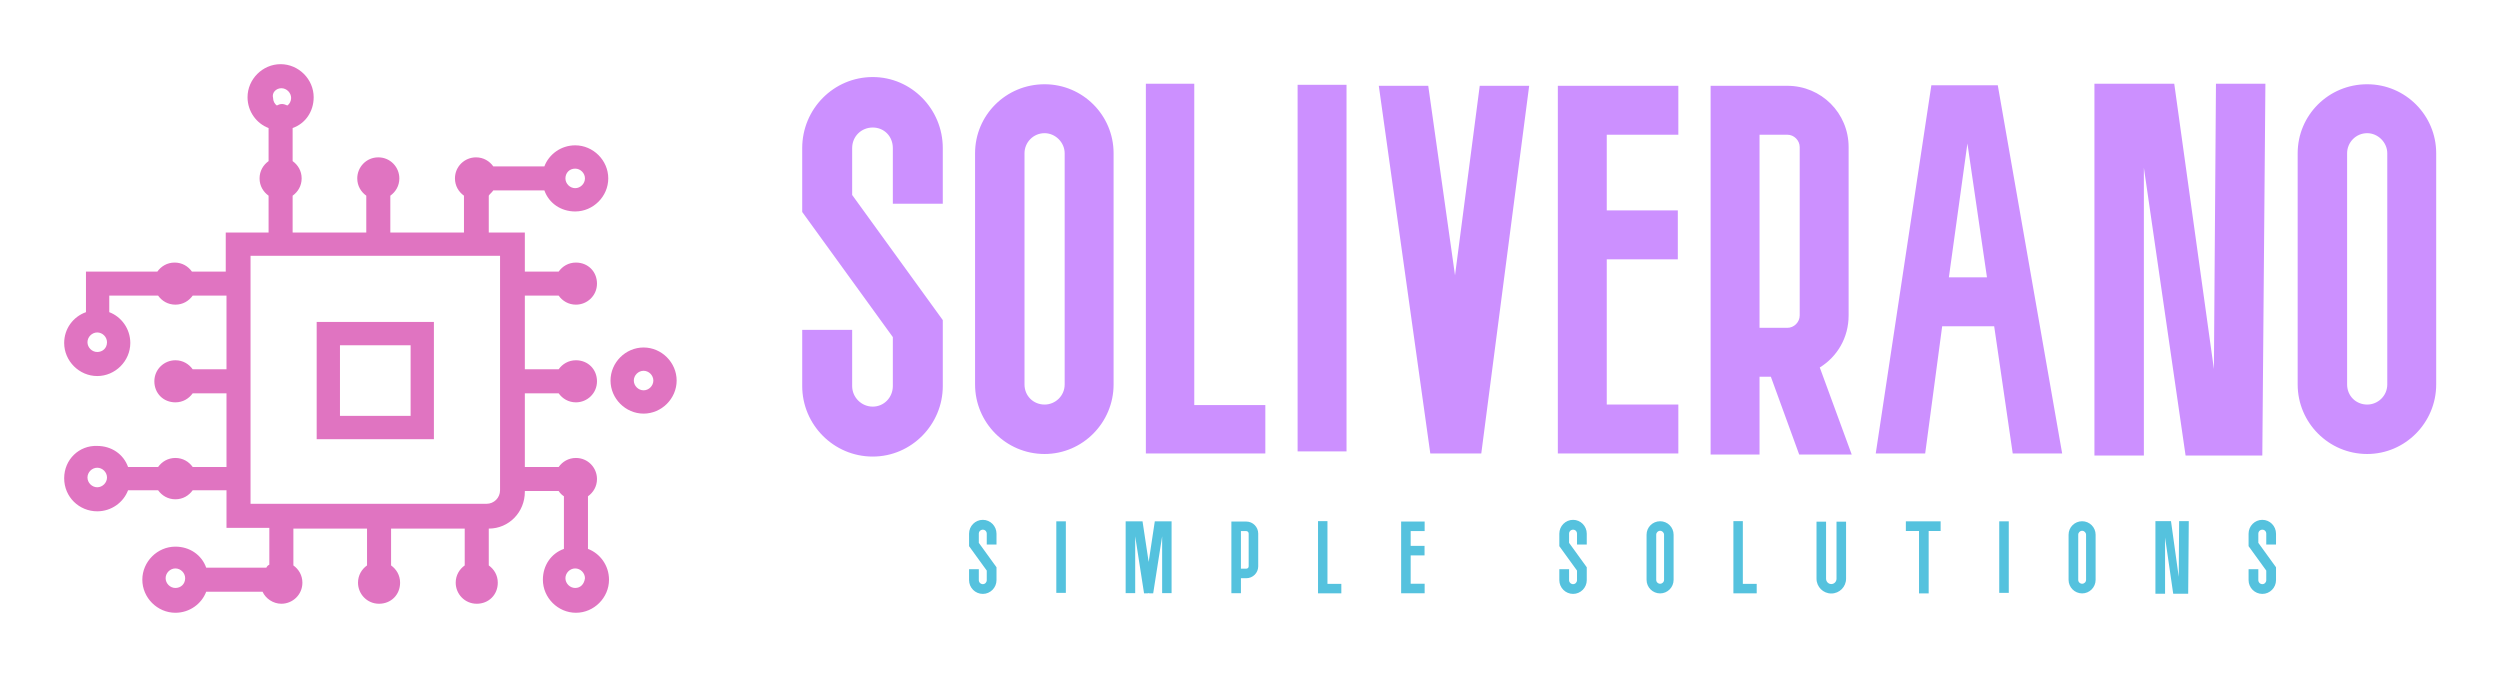 
        <svg xmlns="http://www.w3.org/2000/svg" xmlns:xlink="http://www.w3.org/1999/xlink" version="1.1" width="3162.362" 
        height="856.451" viewBox="0 0 3162.362 856.451">
			
			<g transform="scale(8.118) translate(10, 10)">
				<defs id="SvgjsDefs4799"></defs><g id="SvgjsG4800" featureKey="symbolFeature-0" transform="matrix(1.171,0,0,1.171,-5.856,-8.081)" fill="#e074c1"><g xmlns="http://www.w3.org/2000/svg"><path d="M38.6,56.8h15.6V41.2H38.6V56.8z M41.7,44.3h9.4v9.4h-9.4V44.3z"></path><path d="M82.1,44.6c-2.4,0-4.4,2-4.4,4.4s2,4.4,4.4,4.4s4.4-2,4.4-4.4S84.5,44.6,82.1,44.6z M82.1,50.3c-0.7,0-1.3-0.6-1.3-1.3   s0.6-1.3,1.3-1.3c0.7,0,1.3,0.6,1.3,1.3S82.8,50.3,82.1,50.3z"></path><path d="M62.1,23.7h6.8c0.6,1.7,2.2,2.8,4.1,2.8c2.4,0,4.4-2,4.4-4.4s-2-4.4-4.4-4.4c-1.9,0-3.5,1.2-4.1,2.8h-6.8   c-0.5-0.7-1.3-1.2-2.3-1.2c-1.5,0-2.8,1.2-2.8,2.8c0,1,0.5,1.8,1.2,2.3v4.9h-9.8v-4.9c0.7-0.5,1.2-1.3,1.2-2.3   c0-1.5-1.2-2.8-2.8-2.8S44,20.6,44,22.1c0,1,0.5,1.8,1.2,2.3v4.9h-9.8v-4.9c0.7-0.5,1.2-1.3,1.2-2.3c0-1-0.5-1.8-1.2-2.3v-4.4   c1.7-0.6,2.8-2.2,2.8-4.1c0-2.4-2-4.4-4.4-4.4s-4.4,2-4.4,4.4c0,1.9,1.2,3.5,2.8,4.1v4.4c-0.7,0.5-1.2,1.3-1.2,2.3   c0,1,0.5,1.8,1.2,2.3v4.9h-5.7v5.2h-4.5c-0.5-0.7-1.3-1.2-2.3-1.2c-1,0-1.8,0.5-2.3,1.2H7.9v5.4C6.2,40.5,5,42.1,5,44   c0,2.4,2,4.4,4.4,4.4s4.4-2,4.4-4.4c0-1.9-1.2-3.5-2.8-4.1v-2.2h6.5c0.5,0.7,1.3,1.2,2.3,1.2c1,0,1.8-0.5,2.3-1.2h4.5v9.8h-4.5   c-0.5-0.7-1.3-1.2-2.3-1.2c-1.5,0-2.8,1.2-2.8,2.8s1.2,2.8,2.8,2.8c1,0,1.8-0.5,2.3-1.2h4.5v9.8h-4.5c-0.5-0.7-1.3-1.2-2.3-1.2   c-1,0-1.8,0.5-2.3,1.2h-4c-0.6-1.7-2.2-2.8-4.1-2.8C7,57.6,5,59.5,5,62s2,4.4,4.4,4.4c1.9,0,3.5-1.2,4.1-2.8h4   c0.5,0.7,1.3,1.2,2.3,1.2c1,0,1.8-0.5,2.3-1.2h4.5v5h5.7v4.9c-0.2,0.1-0.3,0.2-0.4,0.4h-8c-0.6-1.7-2.2-2.8-4.1-2.8   c-2.4,0-4.4,2-4.4,4.4s2,4.4,4.4,4.4c1.9,0,3.5-1.2,4.1-2.8h7.5c0.4,0.9,1.4,1.6,2.5,1.6c1.5,0,2.8-1.2,2.8-2.8   c0-1-0.5-1.8-1.2-2.3v-4.9h9.8v4.9c-0.7,0.5-1.2,1.3-1.2,2.3c0,1.5,1.2,2.8,2.8,2.8s2.8-1.2,2.8-2.8c0-1-0.5-1.8-1.2-2.3v-4.9h9.8   v4.9c-0.7,0.5-1.2,1.3-1.2,2.3c0,1.5,1.2,2.8,2.8,2.8s2.8-1.2,2.8-2.8c0-1-0.5-1.8-1.2-2.3v-4.9c2.7,0,4.8-2.2,4.8-4.9v-0.1h4.5   c0.2,0.3,0.4,0.5,0.7,0.7v7c-1.7,0.6-2.8,2.2-2.8,4.1c0,2.4,2,4.4,4.4,4.4s4.4-2,4.4-4.4c0-1.9-1.2-3.5-2.8-4.1v-7   c0.7-0.5,1.2-1.3,1.2-2.3c0-1.5-1.2-2.8-2.8-2.8c-1,0-1.8,0.5-2.3,1.2h-4.5v-9.8h4.5c0.5,0.7,1.3,1.2,2.3,1.2   c1.5,0,2.8-1.2,2.8-2.8s-1.2-2.8-2.8-2.8c-1,0-1.8,0.5-2.3,1.2h-4.5v-9.8h4.5c0.5,0.7,1.3,1.2,2.3,1.2c1.5,0,2.8-1.2,2.8-2.8   s-1.2-2.8-2.8-2.8c-1,0-1.8,0.5-2.3,1.2h-4.5v-5.2h-4.8v-4.9C61.6,24.2,61.9,24,62.1,23.7z M33.9,10.1c0.7,0,1.3,0.6,1.3,1.3   c0,0.4-0.2,0.8-0.5,1c-0.2-0.1-0.5-0.2-0.7-0.2c-0.3,0-0.5,0.1-0.7,0.2c-0.3-0.2-0.5-0.6-0.5-1C32.6,10.7,33.2,10.1,33.9,10.1z    M9.4,45.2c-0.7,0-1.3-0.6-1.3-1.3c0-0.7,0.6-1.3,1.3-1.3c0.7,0,1.3,0.6,1.3,1.3C10.7,44.7,10.1,45.2,9.4,45.2z M9.4,63.2   c-0.7,0-1.3-0.6-1.3-1.3s0.6-1.3,1.3-1.3c0.7,0,1.3,0.6,1.3,1.3S10.1,63.2,9.4,63.2z M19.8,76.6c-0.7,0-1.3-0.6-1.3-1.3   c0-0.7,0.6-1.3,1.3-1.3c0.7,0,1.3,0.6,1.3,1.3C21.1,76.1,20.5,76.6,19.8,76.6z M73,76.6c-0.7,0-1.3-0.6-1.3-1.3   c0-0.7,0.6-1.3,1.3-1.3c0.7,0,1.3,0.6,1.3,1.3C74.2,76.1,73.7,76.6,73,76.6z M63,63.6c0,1-0.8,1.8-1.8,1.8H29.8V32.4H63V63.6z    M73,20.8c0.7,0,1.3,0.6,1.3,1.3s-0.6,1.3-1.3,1.3c-0.7,0-1.3-0.6-1.3-1.3S72.2,20.8,73,20.8z"></path></g></g><g id="SvgjsG4801" featureKey="nameFeature-0" transform="matrix(2.006,0,0,2.006,115,-19.579)" fill="#cc90ff"><path d="M5.48 40.24 c-3.04 0 -5.48 -2.48 -5.48 -5.48 l0 -4.36 l3.88 0 l0 4.36 c0 0.88 0.72 1.6 1.6 1.6 s1.56 -0.72 1.56 -1.6 l0 -3.8 l-7.04 -9.72 l0 -4.96 c0 -3.04 2.44 -5.52 5.48 -5.52 c3 0 5.44 2.48 5.44 5.52 l0 4.32 l-3.88 0 l0 -4.32 c0 -0.92 -0.68 -1.6 -1.56 -1.6 s-1.6 0.68 -1.6 1.6 l0 3.64 l7.04 9.72 l0 5.12 c0 3 -2.44 5.48 -5.44 5.48 z M18.827 40.04 c-3 0 -5.4 -2.44 -5.4 -5.4 l0 -17.96 c0 -2.96 2.4 -5.36 5.4 -5.36 c2.96 0 5.36 2.4 5.36 5.36 l0 17.96 c0 2.96 -2.4 5.4 -5.36 5.4 z M18.827 15.12 c-0.88 0 -1.56 0.72 -1.56 1.56 l0 17.96 c0 0.88 0.68 1.56 1.56 1.56 c0.84 0 1.56 -0.68 1.56 -1.56 l0 -17.96 c0 -0.84 -0.72 -1.56 -1.56 -1.56 z M30.454 36.24 l5.52 0 l0 3.76 l-9.28 0 l0 -28.72 l3.76 0 l0 24.96 z M42.281 11.36 l0 28.48 l-3.8 0 l0 -28.48 l3.8 0 z M52.748 40 l-3.96 0 l-4 -28.56 l3.84 0 l2.08 14.72 l1.92 -14.72 l3.84 0 z M68.015 24.92 l-5.52 0 l0 11.28 l5.56 0 l0 3.8 l-9.36 0 l0 -28.56 l9.36 0 l0 3.8 l-5.56 0 l0 5.88 l5.52 0 l0 3.8 z M81.522 40.08 l-4.08 0 l-2.2 -6.04 l-0.88 0 l0 6.04 l-3.8 0 l0 -28.64 l5.96 0 c2.64 0 4.76 2.12 4.76 4.76 l0 13.08 c0 1.72 -0.88 3.2 -2.24 4.04 z M74.362 15.24 l0 15 l2.16 0 c0.52 0 0.96 -0.44 0.96 -0.96 l0 -13.08 c0 -0.52 -0.44 -0.96 -0.96 -0.96 l-2.16 0 z M94.029 40 l-1.44 -9.88 l-4.04 0 l-1.32 9.88 l-3.84 0 l4.32 -28.6 l5.16 0 l5 28.6 l-3.84 0 z M89.069 26.32 l2.96 0 l-1.52 -10.4 z M109.656 33.44 l0.16 -22.16 l3.84 0 l-0.24 28.88 l-5.96 0 l-3.24 -22.36 l0 22.36 l-3.84 0 l0 -28.88 l6.2 0 z M121.563 40.04 c-3 0 -5.4 -2.44 -5.4 -5.4 l0 -17.96 c0 -2.96 2.4 -5.36 5.4 -5.36 c2.96 0 5.36 2.4 5.36 5.36 l0 17.96 c0 2.96 -2.4 5.4 -5.36 5.4 z M121.563 15.12 c-0.88 0 -1.56 0.72 -1.56 1.56 l0 17.96 c0 0.88 0.68 1.56 1.56 1.56 c0.84 0 1.56 -0.68 1.56 -1.56 l0 -17.96 c0 -0.84 -0.72 -1.56 -1.56 -1.56 z"></path></g><g id="SvgjsG4802" featureKey="sloganFeature-0" transform="matrix(0.783,0,0,0.783,141,66.788)" fill="#55c2de"><path d="M2.74 20.12 c-1.52 0 -2.74 -1.24 -2.74 -2.74 l0 -2.18 l1.94 0 l0 2.18 c0 0.44 0.36 0.8 0.8 0.8 s0.78 -0.36 0.78 -0.8 l0 -1.9 l-3.52 -4.86 l0 -2.48 c0 -1.52 1.22 -2.76 2.74 -2.76 c1.5 0 2.72 1.24 2.72 2.76 l0 2.16 l-1.94 0 l0 -2.16 c0 -0.46 -0.34 -0.8 -0.78 -0.8 s-0.8 0.34 -0.8 0.8 l0 1.82 l3.52 4.86 l0 2.56 c0 1.5 -1.22 2.74 -2.72 2.74 z M19.26 5.68 l0 14.24 l-1.9 0 l0 -14.24 l1.9 0 z M36.961 5.68 l3.34 0 l0 14.28 l-1.88 0 l0 -11.3 l-1.78 11.34 l-0.74 0 l-0.18 -0.04 l-0.16 0.04 l-0.74 0 l-1.76 -11.34 l0 11.3 l-1.9 0 l0 -14.28 l3.36 0 l1.22 8.08 z M54.101 17 l0 2.98 l-1.9 0 l0 -14.26 l2.96 0 c1.32 0 2.38 1.08 2.38 2.4 l0 6.5 c0 1.32 -1.06 2.38 -2.38 2.38 l-1.06 0 z M54.101 7.62 l0 7.48 l1.06 0 c0.28 0 0.48 -0.2 0.48 -0.48 l0 -6.5 c0 -0.28 -0.2 -0.5 -0.48 -0.5 l-1.06 0 z M71.322 18.12 l2.76 0 l0 1.88 l-4.64 0 l0 -14.36 l1.88 0 l0 12.48 z M90.642 12.46 l-2.76 0 l0 5.64 l2.78 0 l0 1.9 l-4.68 0 l0 -14.28 l4.68 0 l0 1.9 l-2.78 0 l0 2.94 l2.76 0 l0 1.9 z M120.203 20.12 c-1.52 0 -2.74 -1.24 -2.74 -2.74 l0 -2.18 l1.94 0 l0 2.18 c0 0.44 0.36 0.8 0.8 0.8 s0.78 -0.36 0.78 -0.8 l0 -1.9 l-3.52 -4.86 l0 -2.48 c0 -1.52 1.22 -2.76 2.74 -2.76 c1.5 0 2.72 1.24 2.72 2.76 l0 2.16 l-1.94 0 l0 -2.16 c0 -0.46 -0.34 -0.8 -0.78 -0.8 s-0.8 0.34 -0.8 0.8 l0 1.82 l3.52 4.86 l0 2.56 c0 1.5 -1.22 2.74 -2.72 2.74 z M137.524 20.02 c-1.5 0 -2.7 -1.22 -2.7 -2.7 l0 -8.98 c0 -1.48 1.2 -2.68 2.7 -2.68 c1.48 0 2.68 1.2 2.68 2.68 l0 8.98 c0 1.48 -1.2 2.7 -2.68 2.7 z M137.524 7.56 c-0.44 0 -0.78 0.36 -0.78 0.78 l0 8.98 c0 0.44 0.34 0.78 0.78 0.78 c0.42 0 0.78 -0.34 0.78 -0.78 l0 -8.98 c0 -0.42 -0.36 -0.78 -0.78 -0.78 z M153.984 18.12 l2.76 0 l0 1.88 l-4.64 0 l0 -14.36 l1.88 0 l0 12.48 z M171.585 20.04 c-1.62 0 -2.94 -1.32 -2.94 -2.94 l0 -11.36 l1.9 0 l0 11.36 c0 0.58 0.46 1.06 1.04 1.06 s1.04 -0.48 1.04 -1.06 l0 -11.36 l1.9 0 l0 11.36 c0 1.62 -1.32 2.94 -2.94 2.94 z M193.345 5.68 l0 1.92 l-2.38 0 l0 12.42 l-1.92 0 l0 -12.42 l-2.62 0 l0 -1.92 l6.92 0 z M206.906 5.68 l0 14.24 l-1.9 0 l0 -14.24 l1.9 0 z M221.506 20.02 c-1.5 0 -2.7 -1.22 -2.7 -2.7 l0 -8.98 c0 -1.48 1.2 -2.68 2.7 -2.68 c1.48 0 2.68 1.2 2.68 2.68 l0 8.98 c0 1.48 -1.2 2.7 -2.68 2.7 z M221.506 7.56 c-0.44 0 -0.78 0.36 -0.78 0.78 l0 8.98 c0 0.44 0.34 0.78 0.78 0.78 c0.42 0 0.78 -0.34 0.78 -0.78 l0 -8.98 c0 -0.42 -0.36 -0.78 -0.78 -0.78 z M240.727 16.72 l0.08 -11.08 l1.92 0 l-0.12 14.44 l-2.98 0 l-1.62 -11.18 l0 11.18 l-1.92 0 l0 -14.44 l3.1 0 z M257.367 20.12 c-1.52 0 -2.74 -1.24 -2.74 -2.74 l0 -2.18 l1.94 0 l0 2.18 c0 0.44 0.36 0.8 0.8 0.8 s0.78 -0.36 0.78 -0.8 l0 -1.9 l-3.52 -4.86 l0 -2.48 c0 -1.52 1.22 -2.76 2.74 -2.76 c1.5 0 2.72 1.24 2.72 2.76 l0 2.16 l-1.94 0 l0 -2.16 c0 -0.46 -0.34 -0.8 -0.78 -0.8 s-0.8 0.34 -0.8 0.8 l0 1.82 l3.52 4.86 l0 2.56 c0 1.5 -1.22 2.74 -2.72 2.74 z"></path></g>
			</g>
		</svg>
	